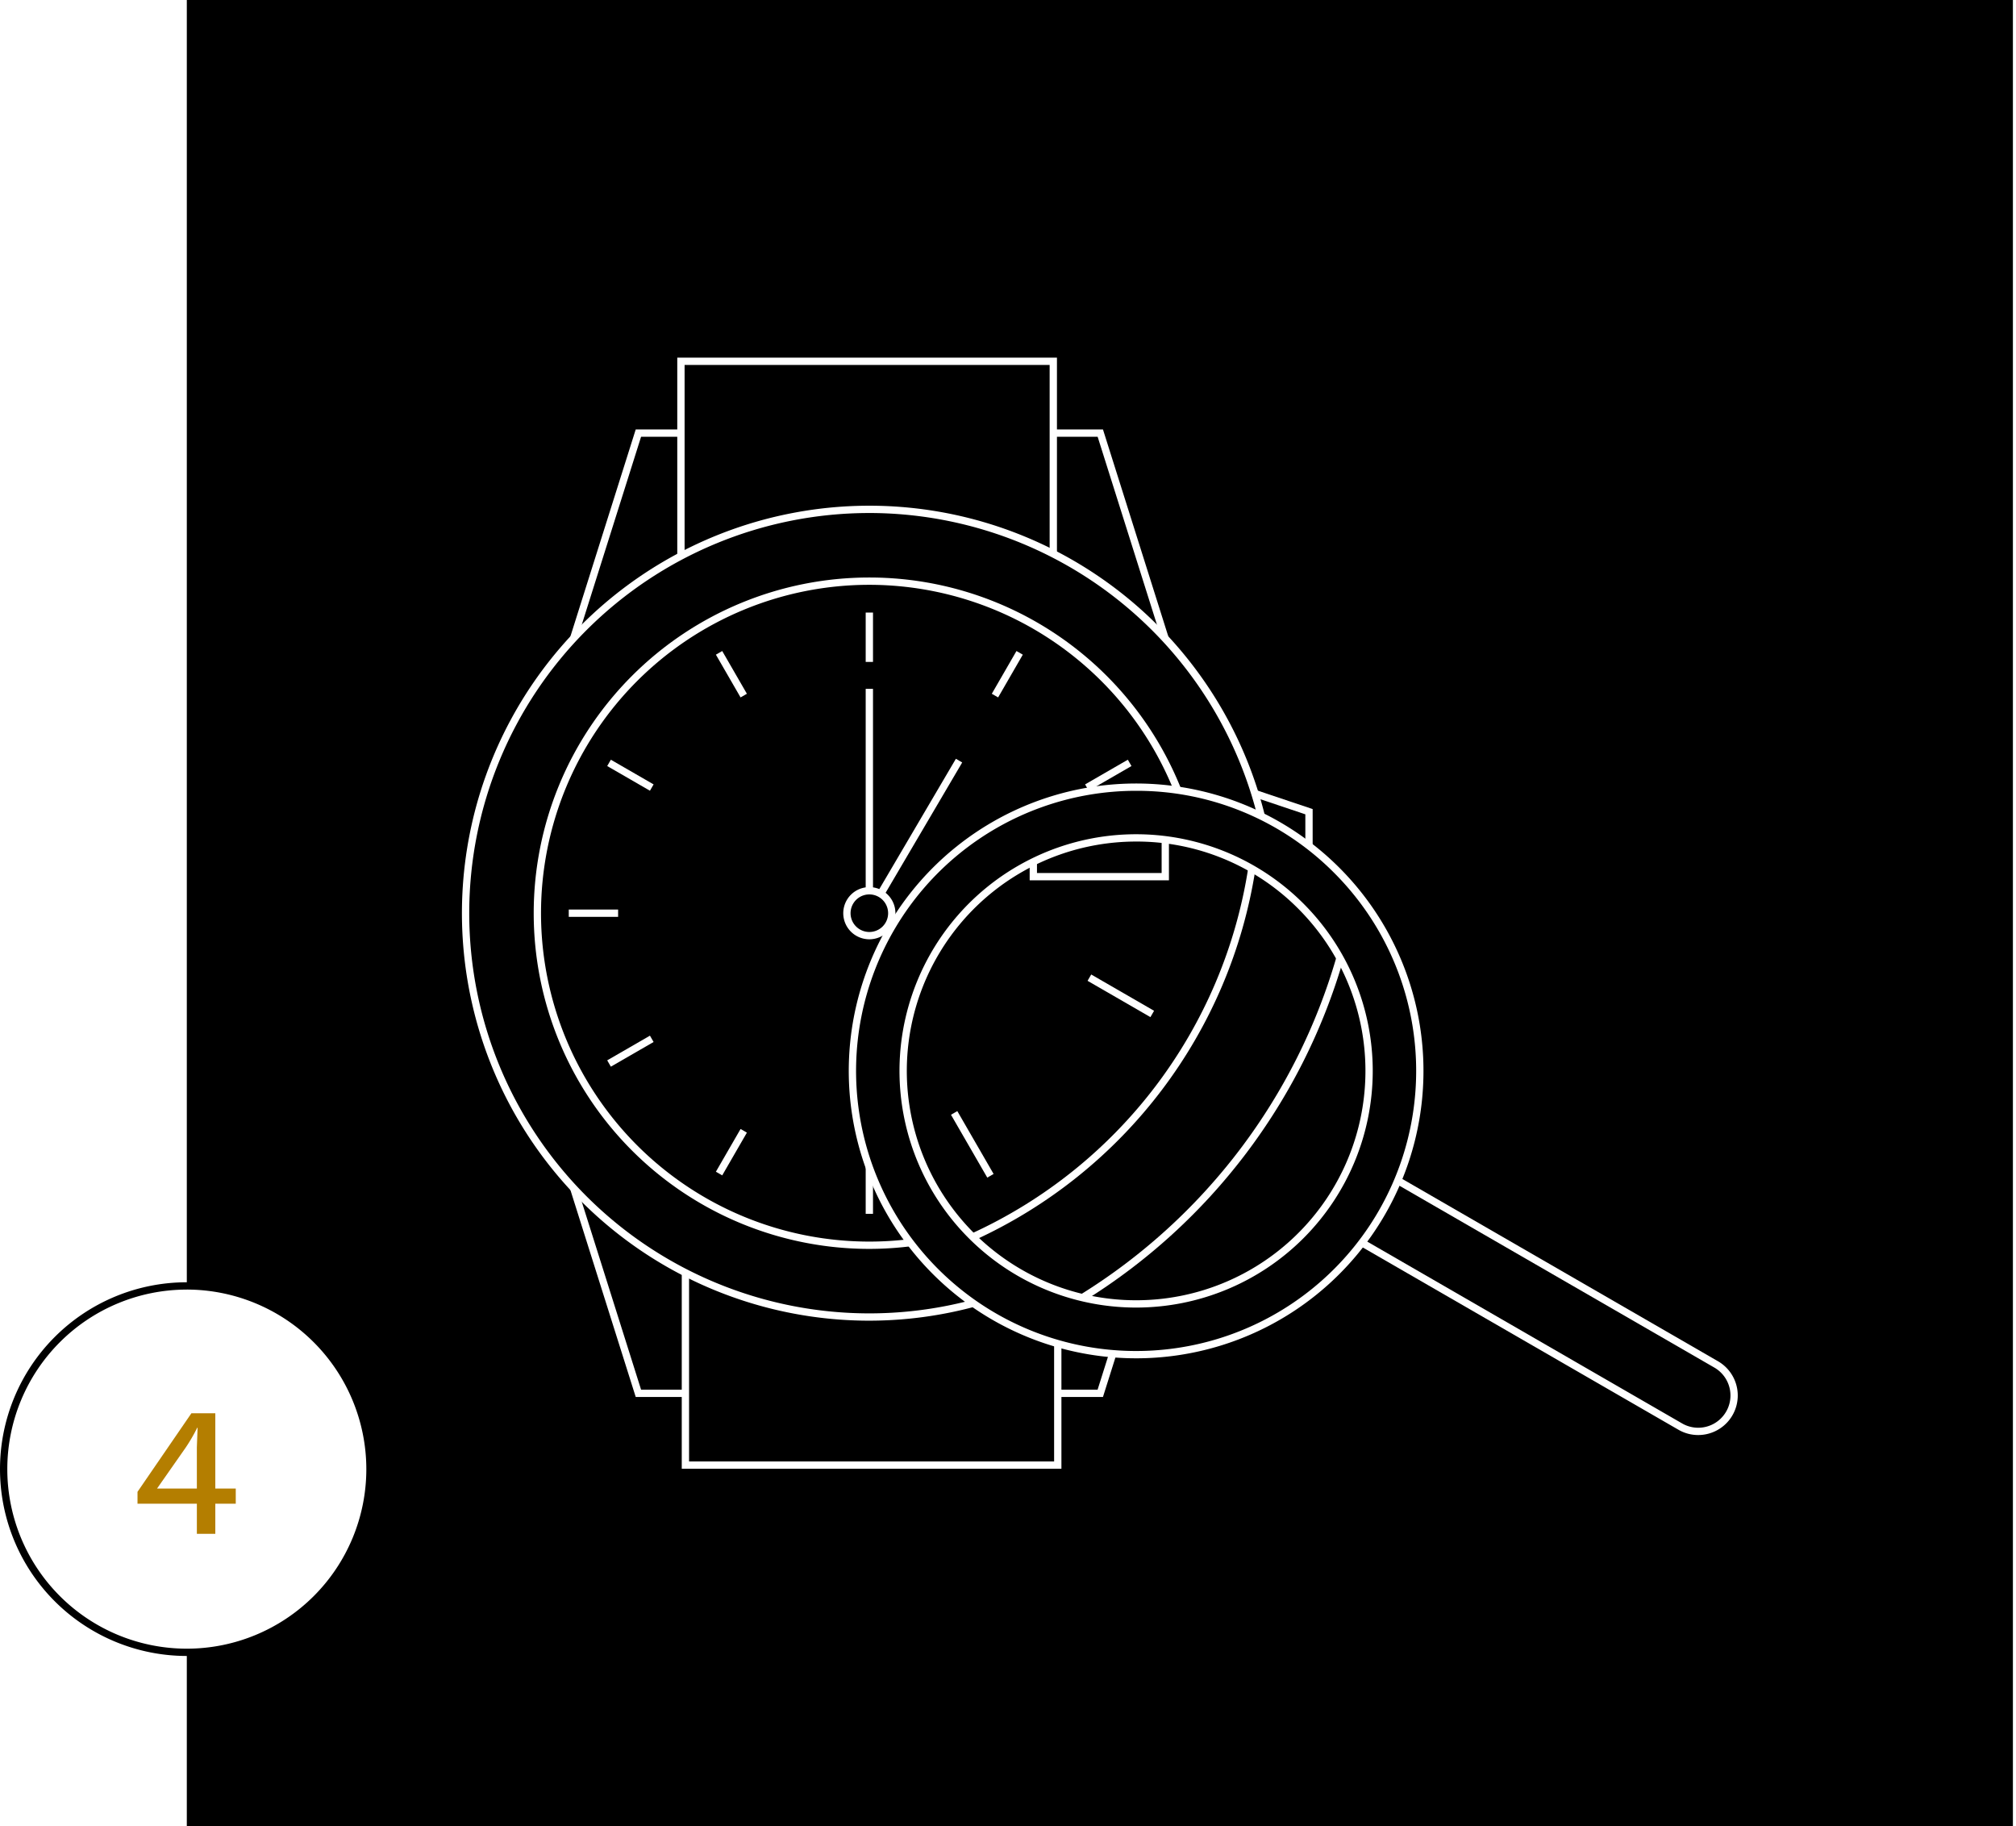 <svg xmlns="http://www.w3.org/2000/svg" xmlns:xlink="http://www.w3.org/1999/xlink" width="552" height="500" viewBox="0 0 552 500">
  <rect x="0" y="0" width="552" height="500" fill="#333333" stroke="none"/>
  <defs>
    <clipPath id="clip-custom_4">
      <rect width="552" height="500"/>
    </clipPath>
  </defs>
  <g id="custom_4" data-name="custom – 4" clip-path="url(#clip-custom_4)">
    <rect width="552" height="500" fill="#fff"/>
    <g id="Group_62" data-name="Group 62" transform="translate(-2601.498 -346.558)">
      <g id="Group_59" data-name="Group 59">
        <rect id="Rectangle_81" data-name="Rectangle 81" width="500" height="500" transform="translate(2652.65 346.558)"/>
        <g id="Group_58" data-name="Group 58">
          <g id="Group_55" data-name="Group 55">
            <path id="Path_48" data-name="Path 48" d="M2935.575,633.571V559.544l25.339,8.508v14.993h-2V569.491l-21.339-7.166V630.79l21.339-7.166V610.07h2v14.993Z" fill="#fff"/>
            <g id="Group_51" data-name="Group 51">
              <path id="Path_49" data-name="Path 49" d="M2921.97,522.626H2757.1l18.467-58.505h12.379v2h-10.912l-17.205,54.505h159.417l-17.205-54.505H2889.9v-2H2903.5Z" fill="#fff"/>
              <path id="Path_50" data-name="Path 50" d="M2890.9,509.114H2786.941V444.467H2890.9Zm-101.955-2H2888.9V446.467h-99.955Z" fill="#fff"/>
              <path id="Path_51" data-name="Path 51" d="M2903.5,728.994h-12.378v-2h10.911l17.205-54.505H2759.824l17.205,54.505h12.141v2h-13.607L2757.1,670.489H2921.97Z" fill="#fff"/>
              <path id="Path_52" data-name="Path 52" d="M2892.125,748.648H2788.17V684h103.955Zm-101.955-2h99.955V686H2790.17Z" fill="#fff"/>
            </g>
            <g id="Group_52" data-name="Group 52">
              <circle id="Ellipse_10" data-name="Ellipse 10" cx="110.554" cy="110.554" r="110.554" transform="translate(2728.979 486.004)"/>
              <path id="Path_53" data-name="Path 53" d="M2839.533,708.111a111.554,111.554,0,1,1,111.554-111.553A111.68,111.68,0,0,1,2839.533,708.111Zm0-221.108a109.554,109.554,0,1,0,109.554,109.555A109.679,109.679,0,0,0,2839.533,487Z" fill="#fff"/>
            </g>
            <g id="Group_53" data-name="Group 53">
              <circle id="Ellipse_11" data-name="Ellipse 11" cx="90.9" cy="90.9" r="90.9" transform="translate(2748.633 505.658)"/>
              <path id="Path_54" data-name="Path 54" d="M2839.533,688.458a91.9,91.9,0,1,1,91.9-91.9A92,92,0,0,1,2839.533,688.458Zm0-181.8a89.9,89.9,0,1,0,89.9,89.9A90,90,0,0,0,2839.533,506.658Z" fill="#fff"/>
            </g>
            <rect id="Rectangle_82" data-name="Rectangle 82" width="2" height="13.512" transform="translate(2838.533 514.256)" fill="#fff"/>
            <rect id="Rectangle_83" data-name="Rectangle 83" width="2" height="13.512" transform="translate(2797.517 525.783) rotate(-30)" fill="#fff"/>
            <rect id="Rectangle_84" data-name="Rectangle 84" width="2" height="13.513" transform="matrix(0.5, -0.866, 0.866, 0.5, 2767.758, 556.273)" fill="#fff"/>
            <rect id="Rectangle_85" data-name="Rectangle 85" width="13.513" height="2" transform="translate(2757.231 595.558)" fill="#fff"/>
            <rect id="Rectangle_86" data-name="Rectangle 86" width="13.512" height="2" transform="matrix(0.866, -0.5, 0.5, 0.866, 2767.758, 636.841)" fill="#fff"/>
            <rect id="Rectangle_87" data-name="Rectangle 87" width="13.512" height="2" transform="matrix(0.5, -0.866, 0.866, 0.5, 2797.517, 667.333)" fill="#fff"/>
            <rect id="Rectangle_88" data-name="Rectangle 88" width="2" height="13.512" transform="translate(2838.533 665.347)" fill="#fff"/>
            <rect id="Rectangle_89" data-name="Rectangle 89" width="2" height="13.512" transform="translate(2873.062 656.631) rotate(-30)" fill="#fff"/>
            <rect id="Rectangle_90" data-name="Rectangle 90" width="2" height="13.511" transform="matrix(0.5, -0.866, 0.866, 0.5, 2898.606, 631.818)" fill="#fff"/>
            <rect id="Rectangle_91" data-name="Rectangle 91" width="13.512" height="2" transform="matrix(0.866, -0.5, 0.5, 0.866, 2898.606, 561.296)" fill="#fff"/>
            <rect id="Rectangle_92" data-name="Rectangle 92" width="13.512" height="2" transform="matrix(0.5, -0.866, 0.866, 0.5, 2873.062, 536.485)" fill="#fff"/>
            <rect id="Rectangle_93" data-name="Rectangle 93" width="2" height="55.277" transform="translate(2838.533 535.139)" fill="#fff"/>
            <rect id="Rectangle_94" data-name="Rectangle 94" width="48.455" height="2" transform="translate(2838.678 596.055) rotate(-59.554)" fill="#fff"/>
            <g id="Group_54" data-name="Group 54">
              <circle id="Ellipse_12" data-name="Ellipse 12" cx="6.142" cy="6.142" r="6.142" transform="translate(2833.391 590.416)"/>
              <path id="Path_55" data-name="Path 55" d="M2839.533,603.7a7.142,7.142,0,1,1,7.142-7.142A7.15,7.15,0,0,1,2839.533,603.7Zm0-12.284a5.142,5.142,0,1,0,5.142,5.142A5.147,5.147,0,0,0,2839.533,591.416Z" fill="#fff"/>
            </g>
            <path id="Path_56" data-name="Path 56" d="M2914.235,609.841h-26.567V583.274h26.567Zm-24.567-2h22.567V585.274h-22.567Z" fill="#fff"/>
          </g>
          <g id="Group_56" data-name="Group 56">
            <circle id="Ellipse_13" data-name="Ellipse 13" cx="77.679" cy="77.679" r="77.679" transform="translate(2834.901 562.053)"/>
            <path id="Path_57" data-name="Path 57" d="M2912.58,718.411A78.679,78.679,0,1,1,2968.214,584.1h0a78.678,78.678,0,0,1-55.634,134.313Zm0-155.358a76.68,76.68,0,1,0,54.22,22.459h0A76.176,76.176,0,0,0,2912.58,563.053Z" fill="#fff"/>
          </g>
          <path id="Path_58" data-name="Path 58" d="M2912.58,704.521a64.789,64.789,0,1,1,45.812-110.6h0a64.789,64.789,0,0,1-45.812,110.6Zm0-127.578a62.789,62.789,0,1,0,44.4,18.391h0A62.377,62.377,0,0,0,2912.58,576.943Z" fill="#fff"/>
          <path id="Path_59" data-name="Path 59" d="M3066.474,739.418a10.759,10.759,0,0,1-5.4-1.448l-86.641-50.022,1-1.732,86.641,50.022a8.827,8.827,0,1,0,8.827-15.289l-86.64-50.022,1-1.732,86.64,50.022a10.825,10.825,0,0,1-5.432,20.2Z" fill="#fff"/>
          <g id="Group_57" data-name="Group 57">
            <path id="Path_60" data-name="Path 60" d="M2898.41,702.662l-1.056-1.7a161.471,161.471,0,0,0,70.077-92.4l1.922.556A163.467,163.467,0,0,1,2898.41,702.662Z" fill="#fff"/>
            <path id="Path_61" data-name="Path 61" d="M2868.434,686.029l-.836-1.817a132.35,132.35,0,0,0,75.664-99.959l1.976.309A134.344,134.344,0,0,1,2868.434,686.029Z" fill="#fff"/>
            <rect id="Rectangle_95" data-name="Rectangle 95" width="2" height="19.873" transform="translate(2861.887 651.735) rotate(-30)" fill="#fff"/>
            <rect id="Rectangle_96" data-name="Rectangle 96" width="2" height="19.873" transform="matrix(0.5, -0.866, 0.866, 0.5, 2899.284, 615.07)" fill="#fff"/>
            <path id="Path_62" data-name="Path 62" d="M2921.564,587.557h-38.133v-5.085h2v3.085h34.133v-9.113h2Z" fill="#fff"/>
          </g>
        </g>
      </g>
      <g id="Group_60" data-name="Group 60">
        <circle id="Ellipse_14" data-name="Ellipse 14" cx="50.152" cy="50.152" r="50.152" transform="translate(2602.498 698.594)" fill="#fff"/>
        <path id="Path_63" data-name="Path 63" d="M2652.65,799.9a51.152,51.152,0,1,1,51.153-51.152A51.21,51.21,0,0,1,2652.65,799.9Zm0-100.3a49.152,49.152,0,1,0,49.153,49.153A49.209,49.209,0,0,0,2652.65,699.594Z"/>
      </g>
      <g id="Group_61" data-name="Group 61">
        <path id="Path_64" data-name="Path 64" d="M2666.052,758.214h-5.6v8.251h-5.05v-8.251H2639.15v-3.25l14.751-21.5h6.55v20.6h5.6Zm-21.552-4.15h10.9v-11.3l.2-5.35h-.1a46.316,46.316,0,0,1-3.2,5.5Z" fill="#b47e00"/>
      </g>
    </g>
  </g>
</svg>
